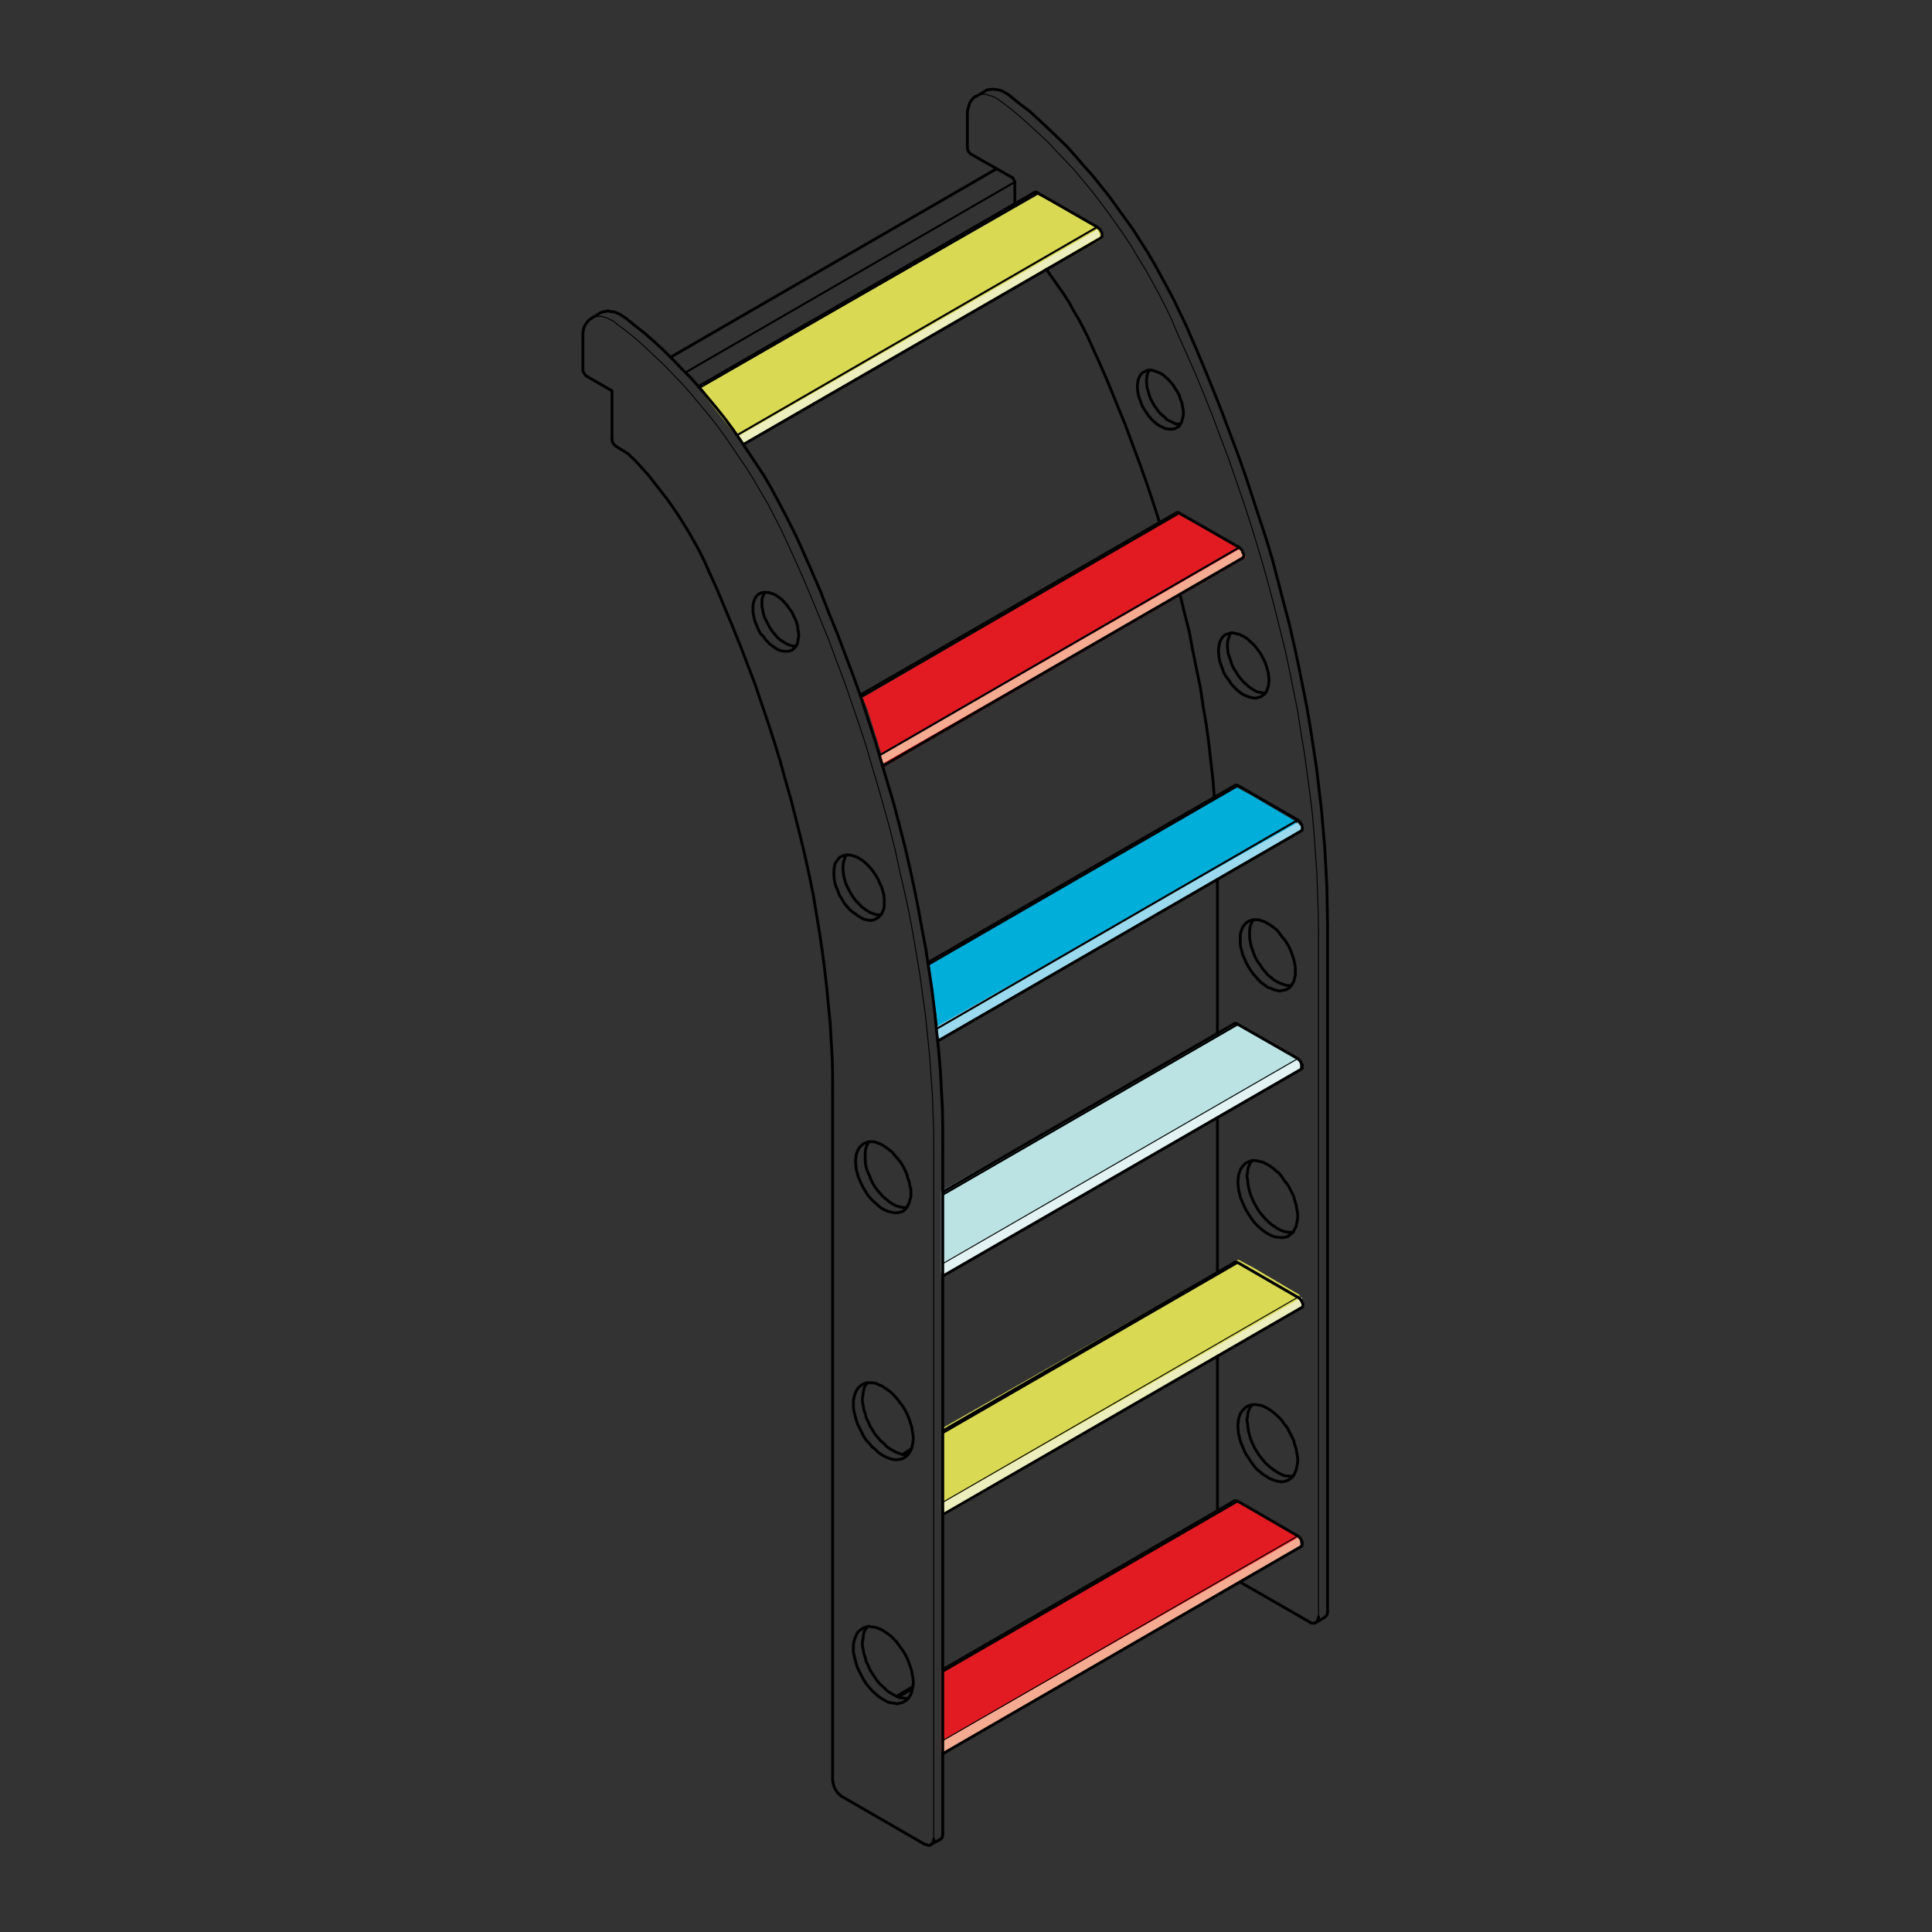 <?xml version="1.0" encoding="utf-8"?>
<!-- Generator: Adobe Illustrator 16.0.3, SVG Export Plug-In . SVG Version: 6.00 Build 0)  -->
<!DOCTYPE svg PUBLIC "-//W3C//DTD SVG 1.1//EN" "http://www.w3.org/Graphics/SVG/1.1/DTD/svg11.dtd">
<svg version="1.1" id="Layer_1" xmlns="http://www.w3.org/2000/svg" xmlns:xlink="http://www.w3.org/1999/xlink" x="0px" y="0px"
	 width="220px" height="220px" viewBox="0 0 220 220" enable-background="new 0 0 220 220" xml:space="preserve">
<rect x="0" y="0" width="220" height="220" fill="#333333" stroke="none"/>
<g>
	<polyline fill="#E21B23" points="107.168,190.186 107.168,199.506 148.055,175.854 147.737,175.037 142.545,171.978 
		140.797,171.054 	"/>
	<polygon fill="#F4AB92" points="107.222,198.306 147.991,174.969 148.082,176.142 107.244,199.816 	"/>
	<polyline fill="#D9D954" points="79.636,44.261 80.429,45.328 84.477,50.42 125.533,27.197 125.376,26.211 120.095,23.18 
		118.171,22.188 79.694,44.204 	"/>
	<polygon fill="#EDEEBD" points="83.985,49.721 124.994,26.137 125.266,26.913 84.726,50.716 	"/>
	<polyline fill="#E21B23" points="98.174,79.308 98.8,80.806 100.809,87.24 141.833,63.516 141.616,62.733 136.143,59.606 
		134.149,58.581 98.362,79.37 	"/>
	<polygon fill="#F4AB92" points="100.28,86.029 100.579,86.92 141.833,63.355 141.232,62.452 	"/>
	<polyline fill="#D9D954" points="107.388,162.577 107.388,171.898 148.274,148.245 147.957,147.43 142.765,144.37 141.017,143.445 
			"/>
	<polygon fill="#EDEEBD" points="107.482,171.06 148.251,147.723 148.342,148.896 107.503,172.571 	"/>
	<polyline fill="#BBE3E4" points="107.168,135.627 107.168,144.947 148.055,121.295 147.737,120.479 142.545,117.419 
		140.797,116.494 	"/>
	<polygon fill="#E3F3F3" points="107.181,143.908 147.95,120.571 148.042,121.742 107.203,145.418 	"/>
	<polyline fill="#00AEDA" points="105.829,109.597 106.949,117.996 147.837,94.344 147.519,93.527 142.325,90.468 140.578,89.544 	
		"/>
	<polygon fill="#9BDAEE" points="106.615,116.918 147.73,93.677 148.385,94.349 106.982,118.523 	"/>
	
		<polyline fill="none" stroke="#000000" stroke-width="0.322" stroke-linecap="round" stroke-linejoin="round" stroke-miterlimit="10" points="
		70.202,50.857 70.044,50.738 69.926,50.62 69.807,50.462 69.728,50.265 69.689,50.146 69.689,49.95 	"/>
	
		<polyline fill="none" stroke="#000000" stroke-width="0.322" stroke-linecap="round" stroke-linejoin="round" stroke-miterlimit="10" points="
		66.89,42.89 66.731,42.811 66.613,42.654 66.494,42.496 66.417,42.338 66.376,42.14 66.376,41.983 	"/>
	
		<line fill="none" stroke="#000000" stroke-width="0.322" stroke-linecap="round" stroke-linejoin="round" stroke-miterlimit="10" x1="70.714" y1="51.171" x2="70.202" y2="50.857"/>
	
		<polyline fill="none" stroke="#000000" stroke-width="0.322" stroke-linecap="round" stroke-linejoin="round" stroke-miterlimit="10" points="
		68.348,35.633 68.624,35.514 68.94,35.475 69.216,35.396 69.531,35.475 69.887,35.514 70.241,35.633 70.596,35.79 70.951,36.027 
		71.307,36.264 72.371,37.131 73.476,38 74.501,38.906 75.566,39.892 76.592,40.918 77.617,41.983 78.681,43.048 79.667,44.152 
		80.614,45.296 81.601,46.479 82.546,47.662 83.454,48.884 84.362,50.186 85.189,51.447 86.058,52.75 86.924,54.051 87.713,55.392 
		88.462,56.772 89.172,58.114 89.882,59.493 90.592,60.914 91.224,62.294 92.406,64.976 93.432,67.342 94.378,69.788 95.365,72.194 
		96.272,74.599 97.179,77.005 98.046,79.411 98.835,81.855 99.625,84.262 100.334,86.667 101.044,89.074 101.754,91.44 
		102.385,93.845 103.016,96.292 103.568,98.658 104.081,101.023 104.555,103.391 104.988,105.757 105.423,108.044 105.777,110.411 
		106.132,112.737 106.408,115.024 106.645,117.352 106.881,119.562 107.078,121.849 107.196,124.058 107.315,126.266 
		107.354,128.475 107.354,130.643 	"/>
	
		<line fill="none" stroke="#000000" stroke-width="0.322" stroke-linecap="round" stroke-linejoin="round" stroke-miterlimit="10" x1="107.354" y1="208.774" x2="107.354" y2="130.643"/>
	
		<line fill="none" stroke="#000000" stroke-width="0.322" stroke-linecap="round" stroke-linejoin="round" stroke-miterlimit="10" x1="69.689" y1="44.507" x2="66.89" y2="42.89"/>
	
		<line fill="none" stroke="#000000" stroke-width="0.322" stroke-linecap="round" stroke-linejoin="round" stroke-miterlimit="10" x1="105.264" y1="209.996" x2="95.838" y2="204.553"/>
	
		<line fill="none" stroke="#000000" stroke-width="0.112" stroke-linecap="round" stroke-linejoin="round" stroke-miterlimit="10" x1="106.329" y1="131.235" x2="106.329" y2="209.404"/>
	
		<polyline fill="none" stroke="#000000" stroke-width="0.112" stroke-linecap="round" stroke-linejoin="round" stroke-miterlimit="10" points="
		67.283,36.304 67.559,36.185 67.835,36.066 68.111,36.027 68.467,36.027 68.782,36.106 69.176,36.224 69.531,36.421 69.887,36.58 
		70.241,36.895 	"/>
	
		<polyline fill="none" stroke="#000000" stroke-width="0.322" stroke-linecap="round" stroke-linejoin="round" stroke-miterlimit="10" points="
		66.376,38.433 66.376,38 66.415,37.644 66.494,37.29 66.652,36.974 66.85,36.698 67.047,36.46 67.283,36.304 	"/>
	
		<polyline fill="none" stroke="#000000" stroke-width="0.112" stroke-linecap="round" stroke-linejoin="round" stroke-miterlimit="10" points="
		70.241,36.895 71.345,37.724 72.411,38.59 73.476,39.538 74.501,40.523 75.566,41.51 76.592,42.574 77.617,43.64 78.642,44.783 
		79.588,45.927 80.575,47.109 81.521,48.293 82.428,49.516 83.296,50.778 84.164,52.08 85.031,53.341 85.859,54.682 86.609,55.983 
		87.437,57.364 88.147,58.744 88.857,60.125 89.528,61.544 90.158,62.925 	"/>
	
		<path fill="none" stroke="#000000" stroke-width="0.225" stroke-linecap="round" stroke-linejoin="round" stroke-miterlimit="10" d="
		M90.158,62.925"/>
	
		<path fill="none" stroke="#000000" stroke-width="0.225" stroke-linecap="round" stroke-linejoin="round" stroke-miterlimit="10" d="
		M91.224,62.294"/>
	
		<line fill="none" stroke="#000000" stroke-width="0.112" stroke-linecap="round" stroke-linejoin="round" stroke-miterlimit="10" x1="90.158" y1="62.925" x2="91.342" y2="65.567"/>
	
		<polyline fill="none" stroke="#000000" stroke-width="0.112" stroke-linecap="round" stroke-linejoin="round" stroke-miterlimit="10" points="
		91.342,65.567 92.368,67.974 93.353,70.379 94.339,72.786 95.246,75.229 96.153,77.636 96.982,80.042 97.81,82.448 98.598,84.854 
		99.308,87.299 100.018,89.666 100.689,92.071 101.359,94.478 101.951,96.844 102.464,99.249 103.016,101.615 103.528,103.982 
		103.962,106.348 104.357,108.675 104.751,111.003 105.067,113.329 105.382,115.617 105.619,117.904 105.855,120.191 
		106.013,122.439 106.171,124.688 106.25,126.896 106.329,129.064 106.329,131.235 	"/>
	
		<polyline fill="none" stroke="#000000" stroke-width="0.322" stroke-linecap="round" stroke-linejoin="round" stroke-miterlimit="10" points="
		94.813,124.609 94.813,122.638 94.772,120.665 94.655,118.614 94.537,116.563 94.339,114.552 94.142,112.461 93.905,110.371 
		93.629,108.281 93.314,106.151 92.959,104.022 92.604,101.891 92.17,99.761 91.697,97.593 91.184,95.424 90.631,93.255 
		90.08,91.085 89.448,88.876 88.857,86.707 88.187,84.538 87.476,82.33 86.728,80.121 85.978,77.912 85.149,75.743 84.321,73.574 
		83.414,71.326 82.507,69.157 81.601,66.988 80.614,64.817 80.141,63.753 79.629,62.728 79.037,61.664 78.485,60.678 77.854,59.651 
		77.261,58.706 76.592,57.719 75.921,56.772 75.211,55.866 74.501,54.958 73.791,54.051 73.041,53.223 72.292,52.395 71.899,52.04 
		71.543,51.685 71.109,51.409 70.714,51.171 	"/>
	
		<line fill="none" stroke="#000000" stroke-width="0.322" stroke-linecap="round" stroke-linejoin="round" stroke-miterlimit="10" x1="69.689" y1="49.95" x2="69.689" y2="44.507"/>
	
		<line fill="none" stroke="#000000" stroke-width="0.322" stroke-linecap="round" stroke-linejoin="round" stroke-miterlimit="10" x1="66.376" y1="41.983" x2="66.376" y2="38.433"/>
	
		<line fill="none" stroke="#000000" stroke-width="0.322" stroke-linecap="round" stroke-linejoin="round" stroke-miterlimit="10" x1="94.813" y1="202.7" x2="94.813" y2="124.609"/>
	
		<line fill="none" stroke="#000000" stroke-width="0.322" stroke-linecap="round" stroke-linejoin="round" stroke-miterlimit="10" x1="68.348" y1="35.633" x2="67.323" y2="36.264"/>
	
		<polyline fill="none" stroke="#000000" stroke-width="0.322" stroke-linecap="round" stroke-linejoin="round" stroke-miterlimit="10" points="
		98.756,185.267 98.559,185.505 98.402,185.819 98.322,186.135 98.283,186.529 98.205,186.963 98.205,187.396 98.283,187.791 
		98.362,188.265 98.521,188.738 98.638,189.21 98.875,189.685 99.072,190.158 99.348,190.592 99.625,191.025 99.939,191.459 
		100.255,191.814 100.649,192.169 100.965,192.485 101.359,192.761 101.715,192.959 102.069,193.154 102.424,193.313 
		102.779,193.353 103.135,193.393 103.411,193.393 	"/>
	
		<polyline fill="none" stroke="#000000" stroke-width="0.322" stroke-linecap="round" stroke-linejoin="round" stroke-miterlimit="10" points="
		98.756,157.463 98.559,157.738 98.402,158.055 98.322,158.369 98.283,158.765 98.205,159.158 98.205,159.593 98.283,160.026 
		98.362,160.499 98.521,160.973 98.638,161.446 98.875,161.919 99.072,162.393 99.348,162.826 99.625,163.299 99.939,163.655 
		100.255,164.049 100.649,164.365 100.965,164.719 101.359,164.995 101.715,165.192 102.069,165.39 102.424,165.509 
		102.779,165.627 103.135,165.627 103.411,165.627 	"/>
	
		<polyline fill="none" stroke="#000000" stroke-width="0.322" stroke-linecap="round" stroke-linejoin="round" stroke-miterlimit="10" points="
		98.914,130.014 98.796,130.289 98.638,130.604 98.559,130.92 98.521,131.313 98.521,131.669 98.521,132.103 98.559,132.537 
		98.638,132.97 98.796,133.443 98.994,133.837 99.151,134.271 99.387,134.745 99.625,135.139 99.939,135.573 100.255,135.929 
		100.571,136.283 100.925,136.56 101.242,136.835 101.596,137.07 101.951,137.269 102.306,137.387 102.621,137.467 102.938,137.505 
		103.252,137.505 	"/>
	
		<polyline fill="none" stroke="#000000" stroke-width="0.322" stroke-linecap="round" stroke-linejoin="round" stroke-miterlimit="10" points="
		96.39,97.355 96.232,97.593 96.153,97.869 96.035,98.224 95.995,98.578 95.995,98.973 96.035,99.368 96.074,99.761 96.192,100.195 
		96.311,100.59 96.509,101.023 96.706,101.418 96.942,101.851 97.218,102.247 97.455,102.562 97.81,102.917 98.085,103.232 
		98.402,103.469 98.756,103.706 99.072,103.903 99.387,104.022 99.703,104.139 100.018,104.179 100.295,104.179 	"/>
	
		<polyline fill="none" stroke="#000000" stroke-width="0.322" stroke-linecap="round" stroke-linejoin="round" stroke-miterlimit="10" points="
		87.083,67.461 86.964,67.697 86.845,67.974 86.767,68.289 86.767,68.684 86.767,69.078 86.845,69.433 86.924,69.867 87.042,70.261 
		87.24,70.655 87.437,71.05 87.674,71.483 87.911,71.838 88.187,72.194 88.462,72.509 88.738,72.786 89.093,73.021 89.409,73.219 
		89.764,73.416 90.041,73.495 90.356,73.574 90.631,73.574 	"/>
	
		<polyline fill="none" stroke="#000000" stroke-width="0.322" stroke-linecap="round" stroke-linejoin="round" stroke-miterlimit="10" points="
		97.179,187.673 97.179,187.238 97.258,186.845 97.376,186.49 97.495,186.214 97.652,185.898 	"/>
	
		<polyline fill="none" stroke="#000000" stroke-width="0.322" stroke-linecap="round" stroke-linejoin="round" stroke-miterlimit="10" points="
		97.652,185.898 97.889,185.662 98.126,185.505 98.362,185.347 98.638,185.267 98.994,185.188 99.308,185.267 99.703,185.307 
		100.018,185.425 100.414,185.583 100.768,185.819 101.123,186.057 101.478,186.332 101.833,186.687 102.148,187.042 
		102.464,187.477 102.779,187.91 103.055,188.344 103.292,188.816 103.489,189.291 103.646,189.764 103.805,190.236 
		103.883,190.711 103.962,191.104 104.002,191.579 103.962,191.973 103.883,192.366 103.805,192.721 103.646,193.076 
		103.489,193.313 103.292,193.551 103.055,193.707 102.779,193.865 102.464,193.944 102.148,194.023 101.833,193.944 
		101.478,193.905 101.123,193.826 100.768,193.628 100.414,193.431 100.018,193.154 99.703,192.879 99.308,192.524 98.994,192.169 
		98.638,191.735 98.362,191.303 98.126,190.868 97.889,190.395 97.652,189.921 97.495,189.449 97.376,188.975 97.258,188.501 
		97.179,188.106 97.179,187.673 	"/>
	
		<polyline fill="none" stroke="#000000" stroke-width="0.322" stroke-linecap="round" stroke-linejoin="round" stroke-miterlimit="10" points="
		97.179,159.868 97.179,159.475 97.258,159.079 97.376,158.685 97.495,158.408 97.652,158.133 97.889,157.896 98.126,157.698 
		98.362,157.581 98.638,157.463 98.994,157.463 99.308,157.463 99.703,157.502 100.018,157.659 100.414,157.817 100.768,158.055 
		101.123,158.291 101.478,158.566 101.833,158.921 102.148,159.276 102.464,159.71 102.779,160.104 103.055,160.538 
		103.292,161.013 103.489,161.485 103.646,161.958 103.805,162.433 103.884,162.904 103.962,163.339 104.002,163.813 
		103.962,164.207 103.884,164.601 103.805,164.956 103.646,165.271 103.489,165.509 103.292,165.745 103.055,165.942 
		102.779,166.099 102.464,166.179 102.148,166.219 101.833,166.219 101.478,166.139 101.123,166.021 100.768,165.862 
		100.414,165.666 100.018,165.39 99.703,165.074 99.308,164.759 98.994,164.365 98.638,164.009 98.362,163.574 98.126,163.103 
		97.889,162.629 97.652,162.154 97.495,161.683 97.376,161.209 97.258,160.774 97.179,160.303 97.179,159.868 	"/>
	
		<polyline fill="none" stroke="#000000" stroke-width="0.322" stroke-linecap="round" stroke-linejoin="round" stroke-miterlimit="10" points="
		97.415,132.261 97.455,131.865 97.495,131.472 97.613,131.155 97.731,130.879 97.928,130.604 98.126,130.406 98.362,130.209 
		98.599,130.13 98.875,130.014 99.229,130.014 99.546,130.014 99.861,130.13 100.216,130.249 100.571,130.444 100.925,130.683 
		101.242,130.92 101.635,131.235 101.912,131.589 102.227,131.944 102.542,132.34 102.819,132.772 103.055,133.247 103.252,133.681 
		103.371,134.153 103.53,134.547 103.607,135.021 103.726,135.455 103.726,135.889 103.726,136.283 103.607,136.639 103.53,136.993 
		103.371,137.269 103.252,137.505 103.055,137.742 102.819,137.938 102.542,138.019 102.227,138.097 101.912,138.097 
		101.635,138.058 101.242,137.979 100.925,137.861 100.571,137.703 100.216,137.467 99.861,137.151 99.546,136.875 99.229,136.56 
		98.875,136.165 98.599,135.731 98.362,135.337 98.126,134.902 97.928,134.469 97.731,133.995 97.613,133.562 97.495,133.089 
		97.455,132.654 97.415,132.261 	"/>
	
		<polyline fill="none" stroke="#000000" stroke-width="0.322" stroke-linecap="round" stroke-linejoin="round" stroke-miterlimit="10" points="
		94.97,99.408 94.97,99.013 95.01,98.697 95.089,98.342 95.246,98.105 95.443,97.829 95.602,97.631 95.838,97.514 96.074,97.396 
		96.39,97.355 96.666,97.355 96.982,97.396 97.336,97.514 97.652,97.631 97.969,97.829 98.322,98.065 98.638,98.342 98.994,98.697 
		99.27,99.013 99.546,99.408 99.782,99.761 100.018,100.195 100.216,100.629 100.414,101.063 100.531,101.498 100.649,101.891 
		100.689,102.325 100.689,102.719 100.689,103.075 100.649,103.469 100.531,103.746 100.414,104.022 100.216,104.258 
		100.018,104.455 	"/>
	
		<polyline fill="none" stroke="#000000" stroke-width="0.322" stroke-linecap="round" stroke-linejoin="round" stroke-miterlimit="10" points="
		100.018,104.455 99.782,104.613 99.546,104.731 99.27,104.81 98.994,104.81 98.638,104.731 98.322,104.652 97.967,104.455 
		97.652,104.258 97.336,104.022 96.982,103.785 96.666,103.469 96.39,103.154 96.074,102.759 95.838,102.325 95.602,101.971 
		95.443,101.537 95.246,101.063 95.089,100.629 95.009,100.195 94.97,99.841 94.97,99.408 	"/>
	
		<polyline fill="none" stroke="#000000" stroke-width="0.322" stroke-linecap="round" stroke-linejoin="round" stroke-miterlimit="10" points="
		85.742,69.314 85.742,68.919 85.82,68.605 85.898,68.289 86.018,68.051 86.215,67.815 86.372,67.658 86.609,67.54 86.924,67.461 
		87.2,67.461 87.476,67.461 87.753,67.54 88.108,67.658 88.423,67.815 88.738,68.051 89.055,68.289 89.371,68.644 89.646,68.959 
		89.882,69.314 90.158,69.669 90.356,70.104 90.553,70.498 90.711,70.891 90.829,71.326 90.868,71.759 90.948,72.154 90.948,72.509 
		90.868,72.864 90.829,73.179 90.711,73.456 90.553,73.691 90.356,73.89 90.158,74.047 89.882,74.125 89.646,74.166 89.371,74.166 
		89.055,74.125 88.738,74.047 88.423,73.89 88.108,73.652 87.753,73.416 87.476,73.14 87.2,72.864 86.924,72.47 86.609,72.154 
		86.372,71.72 86.215,71.326 86.018,70.891 85.898,70.498 85.82,70.104 85.742,69.669 85.742,69.314 	"/>
	
		<polyline fill="none" stroke="#000000" stroke-width="0.322" stroke-linecap="round" stroke-linejoin="round" stroke-miterlimit="10" points="
		107.078,209.444 107.157,209.404 107.275,209.246 107.315,209.089 107.354,208.97 107.354,208.774 	"/>
	
		<polyline fill="none" stroke="#000000" stroke-width="0.322" stroke-linecap="round" stroke-linejoin="round" stroke-miterlimit="10" points="
		95.838,204.553 95.681,204.435 95.522,204.276 95.325,204.08 95.208,203.883 95.049,203.646 94.97,203.41 94.891,203.173 
		94.852,202.937 94.813,202.7 	"/>
	
		<polyline fill="none" stroke="#000000" stroke-width="0.322" stroke-linecap="round" stroke-linejoin="round" stroke-miterlimit="10" points="
		106.329,209.404 106.329,209.563 106.25,209.761 106.171,209.917 106.091,209.996 105.934,210.114 105.777,210.154 
		105.659,210.114 105.461,210.036 105.264,209.996 	"/>
	
		<line fill="none" stroke="#000000" stroke-width="0.322" stroke-linecap="round" stroke-linejoin="round" stroke-miterlimit="10" x1="107.078" y1="209.444" x2="106.013" y2="210.036"/>
	
		<line fill="none" stroke="#000000" stroke-width="0.225" stroke-linecap="round" stroke-linejoin="round" stroke-miterlimit="10" x1="118.2" y1="21.986" x2="79.667" y2="44.152"/>
	
		<line fill="none" stroke="#000000" stroke-width="0.225" stroke-linecap="round" stroke-linejoin="round" stroke-miterlimit="10" x1="124.944" y1="25.852" x2="83.927" y2="49.556"/>
	
		<line fill="none" stroke="#000000" stroke-width="0.322" stroke-linecap="round" stroke-linejoin="round" stroke-miterlimit="10" x1="117.806" y1="21.907" x2="79.51" y2="44.034"/>
	
		<line fill="none" stroke="#000000" stroke-width="0.322" stroke-linecap="round" stroke-linejoin="round" stroke-miterlimit="10" x1="125.34" y1="27.113" x2="84.638" y2="50.62"/>
	
		<line fill="none" stroke="#000000" stroke-width="0.225" stroke-linecap="round" stroke-linejoin="round" stroke-miterlimit="10" x1="134.292" y1="58.43" x2="98.046" y2="79.372"/>
	
		<line fill="none" stroke="#000000" stroke-width="0.225" stroke-linecap="round" stroke-linejoin="round" stroke-miterlimit="10" x1="141.115" y1="62.333" x2="100.176" y2="85.997"/>
	
		<line fill="none" stroke="#000000" stroke-width="0.322" stroke-linecap="round" stroke-linejoin="round" stroke-miterlimit="10" x1="133.897" y1="58.43" x2="97.928" y2="79.174"/>
	
		<line fill="none" stroke="#000000" stroke-width="0.322" stroke-linecap="round" stroke-linejoin="round" stroke-miterlimit="10" x1="141.47" y1="63.556" x2="100.531" y2="87.22"/>
	
		<line fill="none" stroke="#000000" stroke-width="0.225" stroke-linecap="round" stroke-linejoin="round" stroke-miterlimit="10" x1="140.996" y1="89.468" x2="105.699" y2="109.858"/>
	
		<line fill="none" stroke="#000000" stroke-width="0.225" stroke-linecap="round" stroke-linejoin="round" stroke-miterlimit="10" x1="147.78" y1="93.373" x2="106.645" y2="117.155"/>
	
		<line fill="none" stroke="#000000" stroke-width="0.322" stroke-linecap="round" stroke-linejoin="round" stroke-miterlimit="10" x1="140.643" y1="89.428" x2="105.659" y2="109.621"/>
	
		<line fill="none" stroke="#000000" stroke-width="0.322" stroke-linecap="round" stroke-linejoin="round" stroke-miterlimit="10" x1="148.135" y1="94.635" x2="106.803" y2="118.535"/>
	
		<line fill="none" stroke="#000000" stroke-width="0.225" stroke-linecap="round" stroke-linejoin="round" stroke-miterlimit="10" x1="140.957" y1="116.643" x2="107.354" y2="136.046"/>
	
		<line fill="none" stroke="#000000" stroke-width="0.112" stroke-linecap="round" stroke-linejoin="round" stroke-miterlimit="10" x1="147.78" y1="120.547" x2="107.354" y2="143.896"/>
	
		<line fill="none" stroke="#000000" stroke-width="0.322" stroke-linecap="round" stroke-linejoin="round" stroke-miterlimit="10" x1="140.563" y1="116.563" x2="107.354" y2="135.731"/>
	
		<line fill="none" stroke="#000000" stroke-width="0.322" stroke-linecap="round" stroke-linejoin="round" stroke-miterlimit="10" x1="148.135" y1="121.77" x2="107.354" y2="145.314"/>
	
		<line fill="none" stroke="#000000" stroke-width="0.225" stroke-linecap="round" stroke-linejoin="round" stroke-miterlimit="10" x1="140.957" y1="143.776" x2="107.354" y2="163.181"/>
	
		<line fill="none" stroke="#000000" stroke-width="0.225" stroke-linecap="round" stroke-linejoin="round" stroke-miterlimit="10" x1="103.607" y1="165.39" x2="103.135" y2="165.627"/>
	
		<line fill="none" stroke="#000000" stroke-width="0.112" stroke-linecap="round" stroke-linejoin="round" stroke-miterlimit="10" x1="147.78" y1="147.721" x2="107.354" y2="171.069"/>
	
		<line fill="none" stroke="#000000" stroke-width="0.322" stroke-linecap="round" stroke-linejoin="round" stroke-miterlimit="10" x1="140.643" y1="143.737" x2="107.354" y2="162.945"/>
	
		<line fill="none" stroke="#000000" stroke-width="0.322" stroke-linecap="round" stroke-linejoin="round" stroke-miterlimit="10" x1="103.766" y1="164.995" x2="102.779" y2="165.627"/>
	
		<line fill="none" stroke="#000000" stroke-width="0.322" stroke-linecap="round" stroke-linejoin="round" stroke-miterlimit="10" x1="148.135" y1="148.942" x2="107.354" y2="172.488"/>
	
		<line fill="none" stroke="#000000" stroke-width="0.225" stroke-linecap="round" stroke-linejoin="round" stroke-miterlimit="10" x1="140.957" y1="170.951" x2="107.354" y2="190.354"/>
	
		<line fill="none" stroke="#000000" stroke-width="0.225" stroke-linecap="round" stroke-linejoin="round" stroke-miterlimit="10" x1="103.883" y1="192.366" x2="102.345" y2="193.234"/>
	
		<line fill="none" stroke="#000000" stroke-width="0.112" stroke-linecap="round" stroke-linejoin="round" stroke-miterlimit="10" x1="147.78" y1="174.895" x2="107.354" y2="198.204"/>
	
		<line fill="none" stroke="#000000" stroke-width="0.322" stroke-linecap="round" stroke-linejoin="round" stroke-miterlimit="10" x1="140.563" y1="170.911" x2="107.354" y2="190.118"/>
	
		<line fill="none" stroke="#000000" stroke-width="0.322" stroke-linecap="round" stroke-linejoin="round" stroke-miterlimit="10" x1="103.962" y1="192.051" x2="102.109" y2="193.154"/>
	
		<line fill="none" stroke="#000000" stroke-width="0.322" stroke-linecap="round" stroke-linejoin="round" stroke-miterlimit="10" x1="148.135" y1="176.117" x2="107.354" y2="199.702"/>
	
		<polyline fill="none" stroke="#000000" stroke-width="0.322" stroke-linecap="round" stroke-linejoin="round" stroke-miterlimit="10" points="
		147.78,166.257 147.741,165.862 147.661,165.39 147.583,164.956 147.426,164.482 147.307,164.009 147.069,163.536 146.834,163.063 
		146.597,162.589 146.241,162.154 145.966,161.761 145.649,161.406 145.257,161.051 144.94,160.774 144.546,160.499 
		144.191,160.303 143.797,160.104 143.481,160.026 143.088,159.947 142.771,159.947 142.456,159.986 142.181,160.065 
		141.903,160.223 141.667,160.421 141.47,160.657 141.272,160.893 141.154,161.209 141.036,161.603 140.997,161.958 
		140.957,162.353 140.997,162.826 141.036,163.26 141.154,163.732 141.272,164.207 141.47,164.681 141.667,165.152 141.903,165.627 
		142.181,166.021 142.456,166.454 142.771,166.889 143.088,167.282 143.481,167.599 143.797,167.875 144.191,168.111 
		144.546,168.349 144.94,168.505 145.257,168.625 145.649,168.702 145.966,168.742 146.241,168.702 146.597,168.584 
		146.834,168.467 147.069,168.269 147.307,168.032 147.426,167.757 147.583,167.44 147.661,167.085 147.741,166.691 147.78,166.257 
			"/>
	
		<polyline fill="none" stroke="#000000" stroke-width="0.322" stroke-linecap="round" stroke-linejoin="round" stroke-miterlimit="10" points="
		147.78,138.49 147.741,138.058 147.661,137.625 147.583,137.151 147.426,136.677 147.307,136.204 147.069,135.731 146.834,135.257 
		146.597,134.863 146.241,134.43 145.966,133.995 145.649,133.602 145.257,133.285 144.94,133.009 144.546,132.732 144.191,132.537 
		143.797,132.34 143.481,132.261 143.088,132.181 142.771,132.142 142.456,132.181 142.181,132.3 141.903,132.418 141.667,132.615 
		141.47,132.852 141.272,133.127 141.154,133.443 141.036,133.799 140.997,134.192 140.957,134.627 140.997,135.021 
		141.036,135.455 141.154,135.929 141.272,136.401 141.47,136.875 141.667,137.349 141.903,137.821 142.181,138.255 
		142.456,138.689 142.771,139.123 143.088,139.478 143.481,139.833 143.797,140.108 144.191,140.385 144.546,140.583 
		144.94,140.778 145.257,140.858 145.649,140.897 145.966,140.937 146.241,140.897 146.597,140.819 146.834,140.661 
		147.069,140.463 147.307,140.227 147.426,139.95 147.583,139.675 147.661,139.281 147.741,138.925 147.78,138.49 	"/>
	
		<polyline fill="none" stroke="#000000" stroke-width="0.322" stroke-linecap="round" stroke-linejoin="round" stroke-miterlimit="10" points="
		147.504,110.568 147.504,110.173 147.426,109.701 147.347,109.307 147.189,108.833 147.031,108.399 146.834,107.925 
		146.597,107.492 146.321,107.058 146.005,106.703 145.729,106.31 145.414,105.914 145.06,105.638 144.704,105.362 144.349,105.166 
		144.033,104.968 143.64,104.85 143.323,104.731 143.008,104.731 142.692,104.731 142.417,104.811 142.14,104.928 141.903,105.086 
		141.706,105.323 141.509,105.559 141.392,105.875 141.272,106.229 141.232,106.586 141.232,106.979 141.232,107.414 
		141.272,107.808 141.392,108.242 141.509,108.715 141.706,109.147 141.903,109.621 142.14,110.056 142.417,110.489 
		142.692,110.884 143.008,111.239 143.323,111.593 143.64,111.909 144.033,112.185 144.349,112.422 144.704,112.541 145.06,112.698 
		145.414,112.777 145.729,112.855 146.005,112.777 146.321,112.737 146.597,112.62 146.834,112.461 147.031,112.226 
		147.189,111.988 147.347,111.712 147.426,111.317 147.504,111.003 147.504,110.568 	"/>
	
		<polyline fill="none" stroke="#000000" stroke-width="0.322" stroke-linecap="round" stroke-linejoin="round" stroke-miterlimit="10" points="
		144.507,77.439 144.467,77.044 144.428,76.649 144.31,76.216 144.191,75.783 144.033,75.348 143.797,74.915 143.6,74.52 
		143.323,74.125 143.047,73.732 142.771,73.416 142.417,73.1 142.101,72.786 141.746,72.548 141.43,72.391 141.115,72.233 
		140.76,72.154 140.483,72.075 140.168,72.075 139.932,72.154 139.615,72.233 139.38,72.391 139.223,72.548 139.063,72.786 
		138.906,73.1 138.828,73.416 	"/>
	
		<polyline fill="none" stroke="#000000" stroke-width="0.322" stroke-linecap="round" stroke-linejoin="round" stroke-miterlimit="10" points="
		138.828,73.416 138.787,73.732 138.748,74.125 138.787,74.52 138.828,74.915 138.906,75.348 139.063,75.783 139.223,76.216 
		139.38,76.649 139.615,77.044 139.932,77.439 140.168,77.833 140.483,78.188 140.76,78.465 141.115,78.78 141.43,79.017 
		141.746,79.174 142.101,79.332 142.417,79.411 142.771,79.489 143.047,79.489 143.323,79.411 143.6,79.332 143.797,79.174 
		144.033,79.017 144.191,78.78 144.31,78.465 144.428,78.149 144.467,77.833 144.507,77.439 	"/>
	
		<polyline fill="none" stroke="#000000" stroke-width="0.322" stroke-linecap="round" stroke-linejoin="round" stroke-miterlimit="10" points="
		134.766,47.07 134.727,46.636 134.646,46.242 134.568,45.808 134.41,45.454 134.292,45.02 134.055,44.585 133.819,44.231 
		133.582,43.836 133.306,43.52 132.99,43.166 132.675,42.89 132.398,42.654 132.044,42.456 131.729,42.338 131.413,42.219 
		131.097,42.14 130.821,42.14 130.545,42.219 130.309,42.338 130.072,42.456 129.913,42.654 129.756,42.89 129.638,43.166 
		129.56,43.52 129.519,43.836 129.519,44.231 129.56,44.585 129.638,45.02 129.756,45.413 129.913,45.808 130.072,46.242 
		130.309,46.636 130.545,46.992 130.821,47.386 131.097,47.701 131.413,48.017 131.729,48.293 132.044,48.49 132.398,48.648 
		132.675,48.806 132.99,48.845 133.306,48.884 133.582,48.845 133.819,48.806 134.055,48.648 134.292,48.529 134.41,48.293 
		134.568,48.017 134.646,47.701 134.727,47.386 134.766,47.07 	"/>
	
		<polyline fill="none" stroke="#000000" stroke-width="0.322" stroke-linecap="round" stroke-linejoin="round" stroke-miterlimit="10" points="
		147.267,168.071 146.912,168.111 146.597,168.071 146.203,168.032 145.887,167.875 145.492,167.677 145.138,167.44 
		144.783,167.204 144.428,166.889 144.072,166.572 143.757,166.179 143.402,165.745 143.126,165.311 142.89,164.917 
		142.652,164.442 142.456,163.97 142.298,163.497 142.181,163.022 142.101,162.551 142.061,162.116 141.982,161.683 
		142.061,161.248 142.101,160.893 142.22,160.538 142.376,160.223 142.574,159.986 	"/>
	
		<polyline fill="none" stroke="#000000" stroke-width="0.322" stroke-linecap="round" stroke-linejoin="round" stroke-miterlimit="10" points="
		147.267,140.307 146.912,140.346 146.597,140.307 146.203,140.227 145.887,140.108 145.492,139.911 145.138,139.675 
		144.783,139.439 144.428,139.123 144.072,138.768 143.757,138.413 143.402,137.979 143.126,137.545 142.89,137.111 
		142.652,136.639 142.456,136.165 142.298,135.691 142.181,135.219 142.101,134.745 142.061,134.312 141.982,133.916 
		142.061,133.482 142.101,133.089 142.22,132.772 142.376,132.418 142.574,132.181 	"/>
	
		<polyline fill="none" stroke="#000000" stroke-width="0.322" stroke-linecap="round" stroke-linejoin="round" stroke-miterlimit="10" points="
		147.069,112.226 146.715,112.226 146.4,112.185 146.084,112.067 145.729,111.949 145.414,111.791 145.02,111.555 144.704,111.278 
		144.349,111.003 144.033,110.608 143.757,110.292 143.481,109.858 143.166,109.425 142.929,108.991 142.771,108.596 
		142.614,108.123 142.456,107.689 142.376,107.256 142.298,106.782 142.298,106.388 142.298,105.994 142.337,105.638 
		142.417,105.323 142.574,104.968 142.771,104.731 	"/>
	
		<polyline fill="none" stroke="#000000" stroke-width="0.322" stroke-linecap="round" stroke-linejoin="round" stroke-miterlimit="10" points="
		144.072,78.898 143.797,78.898 143.521,78.858 143.166,78.78 142.85,78.622 142.535,78.425 142.181,78.188 141.903,77.912 
		141.588,77.636 141.272,77.281 140.997,76.925 140.76,76.532 140.523,76.178 140.287,75.743 140.168,75.31 140.011,74.875 
		139.853,74.441 139.813,74.087 139.774,73.652 139.774,73.258 139.813,72.943 139.932,72.627 140.011,72.312 140.168,72.075 	"/>
	
		<polyline fill="none" stroke="#000000" stroke-width="0.322" stroke-linecap="round" stroke-linejoin="round" stroke-miterlimit="10" points="
		134.41,48.293 134.134,48.293 133.819,48.253 133.542,48.096 133.187,47.938 132.872,47.78 132.597,47.464 132.241,47.188 
		131.965,46.913 131.689,46.518 131.452,46.203 131.215,45.769 131.019,45.413 130.86,44.98 130.741,44.545 130.625,44.152 
		130.584,43.757 130.545,43.363 130.584,43.048 130.625,42.692 130.741,42.417 130.86,42.14 	"/>
	
		<polyline fill="none" stroke="#000000" stroke-width="0.322" stroke-linecap="round" stroke-linejoin="round" stroke-miterlimit="10" points="
		124.393,39.538 123.92,38.472 123.406,37.447 	"/>
	
		<polyline fill="none" stroke="#000000" stroke-width="0.322" stroke-linecap="round" stroke-linejoin="round" stroke-miterlimit="10" points="
		123.406,37.447 122.895,36.46 122.303,35.475 121.75,34.45 121.119,33.464 120.448,32.517 119.817,31.61 119.146,30.664 	"/>
	
		<polyline fill="none" stroke="#000000" stroke-width="0.322" stroke-linecap="round" stroke-linejoin="round" stroke-miterlimit="10" points="
		138.274,90.77 138.117,88.758 137.881,86.707 137.644,84.618 137.367,82.566 137.014,80.476 136.698,78.345 136.264,76.255 
		135.83,74.125 135.436,71.996 134.884,69.827 134.371,67.697 	"/>
	
		<polyline fill="none" stroke="#000000" stroke-width="0.322" stroke-linecap="round" stroke-linejoin="round" stroke-miterlimit="10" points="
		132.044,59.493 131.334,57.286 130.584,55.037 129.796,52.829 128.967,50.62 128.14,48.372 127.231,46.164 126.324,43.916 
		125.378,41.706 124.393,39.538 	"/>
	
		<line fill="none" stroke="#000000" stroke-width="0.322" stroke-linecap="round" stroke-linejoin="round" stroke-miterlimit="10" x1="138.63" y1="100.157" x2="138.63" y2="117.708"/>
	
		<line fill="none" stroke="#000000" stroke-width="0.322" stroke-linecap="round" stroke-linejoin="round" stroke-miterlimit="10" x1="138.63" y1="127.291" x2="138.63" y2="144.881"/>
	
		<line fill="none" stroke="#000000" stroke-width="0.322" stroke-linecap="round" stroke-linejoin="round" stroke-miterlimit="10" x1="138.63" y1="154.425" x2="138.63" y2="172.055"/>
	
		<line fill="none" stroke="#000000" stroke-width="0.322" stroke-linecap="round" stroke-linejoin="round" stroke-miterlimit="10" x1="141.194" y1="180.141" x2="149.081" y2="184.677"/>
	
		<line fill="none" stroke="#000000" stroke-width="0.112" stroke-linecap="round" stroke-linejoin="round" stroke-miterlimit="10" x1="150.146" y1="184.125" x2="150.146" y2="105.994"/>
	
		<polyline fill="none" stroke="#000000" stroke-width="0.112" stroke-linecap="round" stroke-linejoin="round" stroke-miterlimit="10" points="
		135.12,40.287 136.186,42.692 137.171,45.098 138.117,47.464 139.025,49.91 139.932,52.315 140.76,54.722 141.588,57.127 
		142.376,59.534 143.126,61.979 143.837,64.384 144.507,66.79 145.138,69.195 145.729,71.563 146.321,73.928 146.834,76.335 
		147.307,78.701 147.78,81.028 148.135,83.394 148.529,85.721 148.846,88.048 149.161,90.375 149.437,92.624 149.634,94.911 
		149.792,97.159 149.949,99.408 150.028,101.575 150.106,103.785 150.146,105.994 	"/>
	
		<line fill="none" stroke="#000000" stroke-width="0.112" stroke-linecap="round" stroke-linejoin="round" stroke-miterlimit="10" x1="133.938" y1="37.644" x2="135.12" y2="40.287"/>
	
		<polyline fill="none" stroke="#000000" stroke-width="0.112" stroke-linecap="round" stroke-linejoin="round" stroke-miterlimit="10" points="
		114.021,11.574 115.124,12.403 116.189,13.31 117.254,14.256 118.319,15.242 119.384,16.228 120.369,17.293 121.396,18.358 
		122.421,19.462 123.406,20.646 124.353,21.79 125.3,23.012 126.207,24.235 127.074,25.458 127.981,26.759 128.849,28.06 
		129.638,29.401 130.466,30.742 131.215,32.084 131.965,33.464 132.675,34.844 133.346,36.224 133.938,37.644 	"/>
	
		<polyline fill="none" stroke="#000000" stroke-width="0.112" stroke-linecap="round" stroke-linejoin="round" stroke-miterlimit="10" points="
		111.063,10.983 111.338,10.864 111.613,10.786 111.93,10.746 112.285,10.746 112.601,10.864 112.955,10.943 113.31,11.102 
		113.704,11.337 114.021,11.574 	"/>
	
		<polyline fill="none" stroke="#000000" stroke-width="0.322" stroke-linecap="round" stroke-linejoin="round" stroke-miterlimit="10" points="
		110.155,13.112 110.155,12.757 110.233,12.364 110.352,11.969 110.432,11.693 110.628,11.417 110.825,11.18 111.063,10.983 	"/>
	
		<line fill="none" stroke="#000000" stroke-width="0.322" stroke-linecap="round" stroke-linejoin="round" stroke-miterlimit="10" x1="110.155" y1="16.702" x2="110.155" y2="13.112"/>
	
		<line fill="none" stroke="#000000" stroke-width="0.322" stroke-linecap="round" stroke-linejoin="round" stroke-miterlimit="10" x1="115.321" y1="20.251" x2="110.667" y2="17.609"/>
	
		<line fill="none" stroke="#000000" stroke-width="0.322" stroke-linecap="round" stroke-linejoin="round" stroke-miterlimit="10" x1="151.172" y1="105.362" x2="151.172" y2="183.492"/>
	
		<polyline fill="none" stroke="#000000" stroke-width="0.322" stroke-linecap="round" stroke-linejoin="round" stroke-miterlimit="10" points="
		112.166,10.392 112.402,10.234 112.718,10.194 113.034,10.154 113.349,10.194 113.704,10.234 114.021,10.313 114.374,10.51 
		114.729,10.707 115.084,10.983 	"/>
	
		<polyline fill="none" stroke="#000000" stroke-width="0.322" stroke-linecap="round" stroke-linejoin="round" stroke-miterlimit="10" points="
		115.084,10.983 116.149,11.85 117.254,12.679 118.278,13.625 119.384,14.65 120.409,15.637 121.475,16.662 122.46,17.766 
		123.446,18.91 124.432,20.014 125.378,21.198 126.324,22.381 127.231,23.643 128.14,24.906 129.046,26.167 129.874,27.468 
		130.703,28.77 131.491,30.111 132.241,31.492 132.99,32.872 133.7,34.213 134.371,35.633 135.041,37.014 	"/>
	
		<line fill="none" stroke="#000000" stroke-width="0.322" stroke-linecap="round" stroke-linejoin="round" stroke-miterlimit="10" x1="135.041" y1="37.014" x2="136.186" y2="39.655"/>
	
		<polyline fill="none" stroke="#000000" stroke-width="0.322" stroke-linecap="round" stroke-linejoin="round" stroke-miterlimit="10" points="
		136.186,39.655 137.21,42.1 138.195,44.507 139.144,46.913 140.051,49.318 140.957,51.723 141.824,54.17 142.614,56.575 
		143.402,58.981 144.191,61.387 144.901,63.753 145.532,66.16 146.163,68.605 146.793,70.971 147.347,73.376 147.858,75.743 
		148.332,78.109 148.806,80.476 149.2,82.802 149.555,85.09 149.91,87.417 150.186,89.744 150.462,92.031 150.658,94.28 
		150.856,96.568 150.975,98.775 151.094,101.023 151.134,103.193 151.172,105.362 	"/>
	
		<line fill="none" stroke="#000000" stroke-width="0.322" stroke-linecap="round" stroke-linejoin="round" stroke-miterlimit="10" x1="112.166" y1="10.392" x2="111.141" y2="10.983"/>
	
		<polyline fill="none" stroke="#000000" stroke-width="0.322" stroke-linecap="round" stroke-linejoin="round" stroke-miterlimit="10" points="
		149.081,184.677 149.238,184.794 149.437,184.833 149.634,184.833 149.752,184.833 149.871,184.715 149.989,184.637 
		150.028,184.479 150.106,184.32 150.146,184.125 	"/>
	
		<polyline fill="none" stroke="#000000" stroke-width="0.322" stroke-linecap="round" stroke-linejoin="round" stroke-miterlimit="10" points="
		151.172,183.492 151.134,183.69 151.134,183.849 151.054,183.967 150.936,184.084 150.856,184.163 	"/>
	
		<line fill="none" stroke="#000000" stroke-width="0.322" stroke-linecap="round" stroke-linejoin="round" stroke-miterlimit="10" x1="150.855" y1="184.163" x2="149.792" y2="184.794"/>
	
		<polyline fill="none" stroke="#000000" stroke-width="0.322" stroke-linecap="round" stroke-linejoin="round" stroke-miterlimit="10" points="
		110.154,16.702 110.154,16.86 110.194,17.056 110.272,17.254 110.391,17.372 110.509,17.53 110.667,17.609 	"/>
	
		<polyline fill="none" stroke="#000000" stroke-width="0.322" stroke-linecap="round" stroke-linejoin="round" stroke-miterlimit="10" points="
		115.321,20.251 115.4,20.37 115.438,20.448 115.479,20.567 115.558,20.646 115.558,20.724 	"/>
	
		<line fill="none" stroke="#000000" stroke-width="0.322" stroke-linecap="round" stroke-linejoin="round" stroke-miterlimit="10" x1="115.558" y1="23.21" x2="115.558" y2="20.724"/>
	
		<polyline fill="none" stroke="#000000" stroke-width="0.322" stroke-linecap="round" stroke-linejoin="round" stroke-miterlimit="10" points="
		147.78,147.721 140.957,143.776 140.878,143.737 140.72,143.697 140.643,143.737 140.523,143.776 	"/>
	
		<polyline fill="none" stroke="#000000" stroke-width="0.322" stroke-linecap="round" stroke-linejoin="round" stroke-miterlimit="10" points="
		148.135,176.117 148.214,176.079 148.293,175.921 148.293,175.803 148.293,175.645 148.214,175.446 148.135,175.251 
		148.017,175.131 147.898,174.973 147.78,174.895 	"/>
	
		<polyline fill="none" stroke="#000000" stroke-width="0.322" stroke-linecap="round" stroke-linejoin="round" stroke-miterlimit="10" points="
		140.957,170.951 140.8,170.911 140.72,170.911 140.563,170.911 	"/>
	
		<line fill="none" stroke="#000000" stroke-width="0.322" stroke-linecap="round" stroke-linejoin="round" stroke-miterlimit="10" x1="147.78" y1="174.895" x2="140.957" y2="170.951"/>
	
		<polyline fill="none" stroke="#000000" stroke-width="0.322" stroke-linecap="round" stroke-linejoin="round" stroke-miterlimit="10" points="
		148.135,121.77 148.214,121.69 148.293,121.61 148.293,121.453 148.293,121.256 148.214,121.139 148.135,120.941 148.017,120.783 
		147.898,120.665 147.78,120.547 	"/>
	
		<polyline fill="none" stroke="#000000" stroke-width="0.322" stroke-linecap="round" stroke-linejoin="round" stroke-miterlimit="10" points="
		140.957,116.643 140.8,116.563 140.72,116.523 140.563,116.563 	"/>
	
		<line fill="none" stroke="#000000" stroke-width="0.322" stroke-linecap="round" stroke-linejoin="round" stroke-miterlimit="10" x1="147.78" y1="120.547" x2="140.957" y2="116.643"/>
	
		<line fill="none" stroke="#000000" stroke-width="0.322" stroke-linecap="round" stroke-linejoin="round" stroke-miterlimit="10" x1="141.115" y1="62.333" x2="134.292" y2="58.43"/>
	
		<polyline fill="none" stroke="#000000" stroke-width="0.322" stroke-linecap="round" stroke-linejoin="round" stroke-miterlimit="10" points="
		141.47,63.556 141.509,63.517 141.627,63.398 141.627,63.241 141.627,63.083 141.509,62.925 141.47,62.728 141.352,62.57 
		141.232,62.452 141.115,62.333 	"/>
	
		<polyline fill="none" stroke="#000000" stroke-width="0.322" stroke-linecap="round" stroke-linejoin="round" stroke-miterlimit="10" points="
		134.292,58.43 134.134,58.35 134.055,58.35 133.897,58.43 	"/>
	
		<polyline fill="none" stroke="#000000" stroke-width="0.322" stroke-linecap="round" stroke-linejoin="round" stroke-miterlimit="10" points="
		148.135,94.635 148.254,94.556 148.293,94.437 148.293,94.28 148.293,94.161 148.254,93.964 148.135,93.768 148.057,93.609 
		147.898,93.492 147.78,93.373 	"/>
	
		<polyline fill="none" stroke="#000000" stroke-width="0.322" stroke-linecap="round" stroke-linejoin="round" stroke-miterlimit="10" points="
		140.996,89.468 140.878,89.428 140.72,89.428 140.643,89.428 	"/>
	
		<line fill="none" stroke="#000000" stroke-width="0.322" stroke-linecap="round" stroke-linejoin="round" stroke-miterlimit="10" x1="147.78" y1="93.373" x2="140.996" y2="89.468"/>
	
		<line fill="none" stroke="#000000" stroke-width="0.322" stroke-linecap="round" stroke-linejoin="round" stroke-miterlimit="10" x1="124.944" y1="25.852" x2="118.2" y2="21.987"/>
	
		<polyline fill="none" stroke="#000000" stroke-width="0.322" stroke-linecap="round" stroke-linejoin="round" stroke-miterlimit="10" points="
		125.34,27.113 125.418,27.035 125.497,26.956 125.497,26.797 125.497,26.601 125.418,26.404 125.34,26.286 125.26,26.088 
		125.103,26.01 124.944,25.852 	"/>
	
		<polyline fill="none" stroke="#000000" stroke-width="0.322" stroke-linecap="round" stroke-linejoin="round" stroke-miterlimit="10" points="
		118.2,21.987 118.043,21.868 117.924,21.868 117.806,21.907 	"/>
	
		<line fill="none" stroke="#000000" stroke-width="0.225" stroke-linecap="round" stroke-linejoin="round" stroke-miterlimit="10" x1="78.05" y1="42.417" x2="115.558" y2="20.724"/>
	
		<path fill="none" stroke="#000000" stroke-width="0.225" stroke-linecap="round" stroke-linejoin="round" stroke-miterlimit="10" d="
		M77.695,41.983"/>
	
		<path fill="none" stroke="#000000" stroke-width="0.225" stroke-linecap="round" stroke-linejoin="round" stroke-miterlimit="10" d="
		M115.321,20.251"/>
	
		<line fill="none" stroke="#000000" stroke-width="0.322" stroke-linecap="round" stroke-linejoin="round" stroke-miterlimit="10" x1="76.354" y1="40.682" x2="113.467" y2="19.226"/>
	
		<polyline fill="none" stroke="#000000" stroke-width="0.322" stroke-linecap="round" stroke-linejoin="round" stroke-miterlimit="10" points="
		148.197,148.944 148.276,148.865 148.356,148.786 148.356,148.628 148.356,148.432 148.276,148.313 148.197,148.116 
		148.08,147.958 147.961,147.841 147.843,147.722 	"/>
</g>
</svg>
